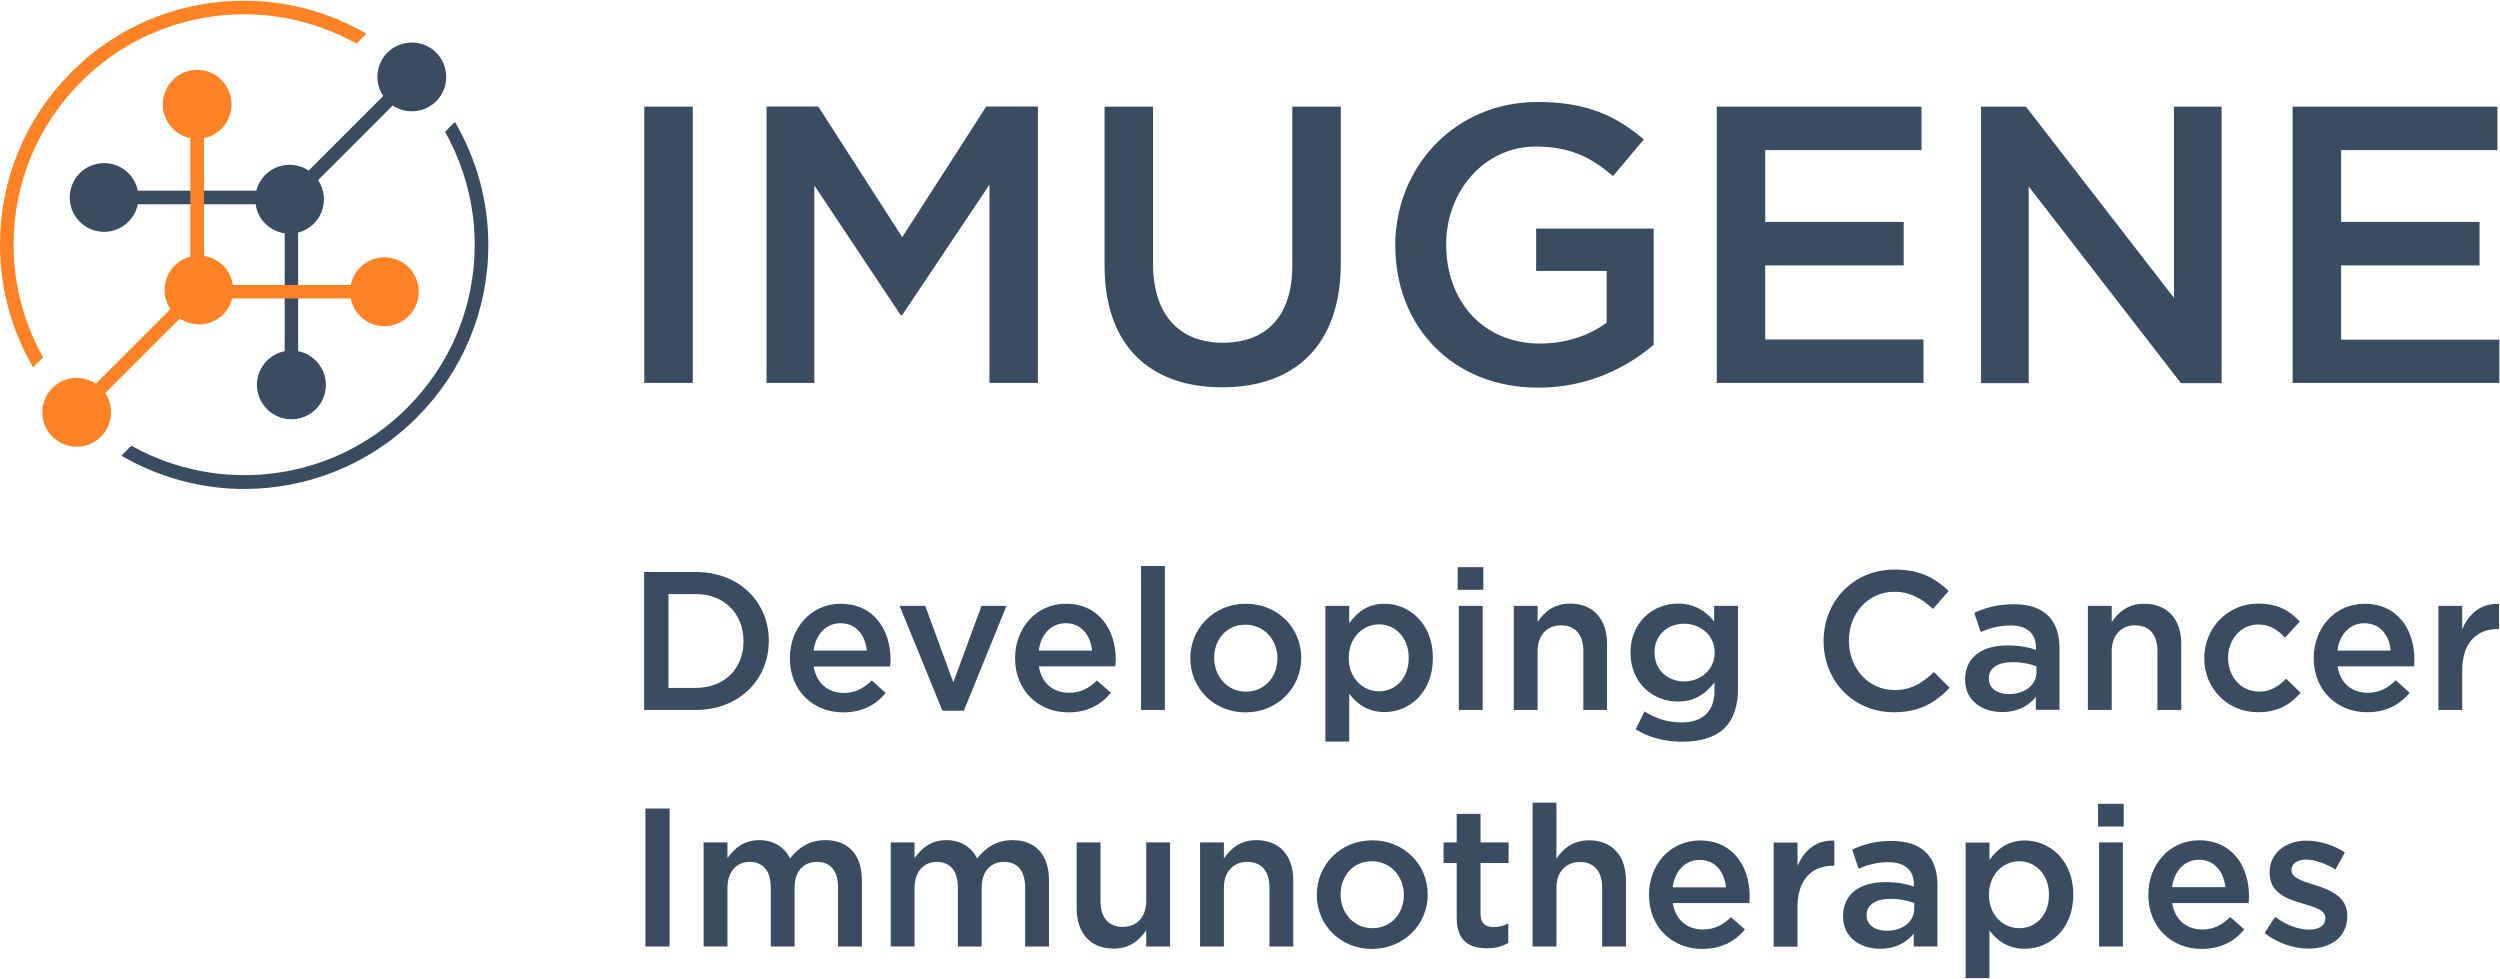 <svg version="1.2" xmlns="http://www.w3.org/2000/svg" viewBox="0 0 1542 604" width="1542" height="604">
	<title>IMU_Draft4_ESG+Report+2023-1-pdf</title>
	<defs>
		<clipPath clipPathUnits="userSpaceOnUse" id="cp1">
			<path d="m-636-662h6644v9410h-6644z"/>
		</clipPath>
	</defs>
	<style>
		.s0 { fill: #394c62 } 
		.s1 { fill: #ff8325 } 
	</style>
	<g id="Page 1" clip-path="url(#cp1)">
		<path id="Path 20" fill-rule="evenodd" class="s0" d="m1540.4 92.6h-96.4v44.3h85.4v26.8h-85.4v45.8h97.6v26.7h-127.5v-170.4h126.3zm-199.5-26.8h29.4v170.5h-25.1l-93.9-121.3v121.3h-29.4v-170.5h27.7l91.3 117.9zm-155.7 26.8h-96.4v44.3h85.4v26.8h-85.4v45.7h97.6v26.8h-127.5v-170.4h126.3zm-236.3 146.5c-53.2 0-88.3-37.9-88.3-87.8 0-48 36.5-88.4 87.8-88.4 29.7 0 48 8.2 65.5 23.1l-19 22.6c-13.1-11.2-26-18.2-47.7-18.2-31.4 0-55.2 27.2-55.2 60.4 0 35.3 23.1 61.1 57.9 61.1 16.1 0 30.7-5.1 41.1-12.9v-31.9h-43.5v-26.1h72.5v71.6c-16.8 14.4-40.9 26.5-71.1 26.5zm-121.9-76.7c0 50.9-28.7 76.5-73.2 76.5-44.3 0-72.5-25.6-72.5-75v-98.1h29.9v96.9c0 31.6 16.3 48.7 43.1 48.7 26.5 0 42.8-16.1 42.8-47.5v-98.1h29.9zm-270.5 31.9h-1l-53.2-79.9v121.8h-29.5v-170.5h31.9l51.8 80.6 51.8-80.6h31.9v170.5h-29.9v-122.3zm-129.2-128.5v170.4h-29.9v-170.4zm-30 287h31.8c26.7 0 45.1 18.4 45.1 42.3v0.2c0 24-18.4 42.6-45.1 42.6h-31.8zm31.8 71.5c17.8 0 29.5-12 29.5-28.7v-0.2c0-16.7-11.7-29-29.5-29h-16.8v57.9z"/>
		<path id="Path 21" fill-rule="evenodd" class="s0" d="m487.2 406.1v-0.3c0-18.3 13-33.4 31.3-33.4 20.4 0 30.8 16 30.8 34.5 0 1.4-0.2 2.7-0.3 4.2h-47.1c1.6 10.4 9 16.3 18.5 16.3 7.1 0 12.2-2.7 17.3-7.7l8.6 7.7c-6 7.3-14.4 12-26.2 12-18.6 0-32.9-13.5-32.9-33.3zm47.5-4.8c-1-9.4-6.6-16.9-16.3-16.9-9 0-15.3 7-16.6 16.9zm20.2-27.6h15.8l17.3 47.2 17.4-47.2h15.4l-26.3 64.7h-13.2zm71.2 32.4v-0.3c0-18.3 13-33.4 31.3-33.4 20.4 0 30.8 16 30.8 34.5 0 1.3-0.2 2.7-0.3 4.1h-47.1c1.6 10.5 9 16.3 18.4 16.3 7.2 0 12.3-2.6 17.4-7.6l8.6 7.6c-6 7.3-14.4 12.1-26.2 12.1-18.6 0-32.9-13.5-32.9-33.3zm47.5-4.8c-1-9.5-6.6-16.9-16.3-16.9-9 0-15.3 6.9-16.6 16.9zm44.9-52.2v88.8h-14.7v-88.8zm15.7 57.1v-0.3c0-18.3 14.5-33.5 34.2-33.5 19.7 0 34.2 14.9 34.2 33.3v0.2c0 18.3-14.6 33.5-34.4 33.5-19.6 0-34-15-34-33.2zm53.7 0v-0.3c0-11.3-8.2-20.6-19.7-20.6-11.8 0-19.3 9.2-19.3 20.4v0.2c0 11.2 8.1 20.7 19.5 20.7 11.9 0 19.5-9.4 19.5-20.4zm29.6-32.5h14.7v10.7c4.8-6.7 11.4-12 21.8-12 15.1 0 29.8 12 29.8 33.3v0.2c0 21.3-14.5 33.3-29.8 33.3-10.6 0-17.3-5.3-21.8-11.3v29.5h-14.7zm51.4 32.2v-0.3c0-12.4-8.4-20.5-18.3-20.5-10 0-18.7 8.3-18.7 20.5v0.3c0 12.4 8.7 20.5 18.7 20.5 10 0 18.3-7.9 18.3-20.5zm46-56.1v14h-15.8v-14zm-0.4 23.9v64.2h-14.7v-64.2zm19.2 0h14.7v9.9c4.1-6.1 10-11.3 20-11.3 14.5 0 22.8 9.7 22.8 24.7v40.9h-14.6v-36.5c0-10-5-15.7-13.8-15.7-8.5 0-14.4 5.9-14.4 15.9v36.3h-14.7zm75.2 76.2l5.4-11.1c6.8 4.3 14.1 6.8 22.9 6.8 13.1 0 20.3-6.8 20.3-19.7v-5c-5.4 7-12.1 11.8-22.6 11.8-15.1 0-29.2-11.2-29.2-30v-0.2c0-19 14.2-30.2 29.2-30.2 10.8 0 17.5 5 22.4 11v-9.6h14.7v51c0 10.8-2.8 18.8-8.1 24.2-5.8 5.8-14.8 8.6-26.4 8.6-10.5 0-20.4-2.6-28.6-7.6zm48.7-47.2v-0.2c0-10.6-8.6-17.8-18.9-17.8-10.2 0-18.2 7.1-18.2 17.6v0.3c0 10.6 8.2 17.7 18.2 17.7 10.3 0 18.9-7.3 18.9-17.6zm67.2-7.2v-0.2c0-24.2 18.1-44 43.8-44 15.7 0 25.2 5.4 33.3 13.2l-9.6 11.1c-6.8-6.3-14.1-10.6-23.8-10.6-16.3 0-28.1 13.4-28.1 30v0.3c0 16.6 11.8 30.3 28.1 30.3 10.5 0 17.1-4.3 24.4-11.1l9.6 9.7c-8.9 9.3-18.6 15.1-34.5 15.1-24.8 0-43.2-19.3-43.2-43.8zm130.9 42.3v-7.9c-4.3 5.3-11 9.3-20.8 9.3-12.1 0-22.8-6.9-22.8-19.8v-0.3c0-14.2 11.1-21 26-21 7.8 0 12.8 1.1 17.7 2.7v-1.3c0-8.8-5.5-13.7-15.7-13.7-7.2 0-12.6 1.6-18.4 4l-4-11.8c7-3.1 14-5.3 24.4-5.3 19 0 28.2 9.9 28.2 27.1v38zm0.4-26.8c-3.8-1.5-9-2.6-14.7-2.6-9.3 0-14.7 3.8-14.7 10v0.2c0 6.1 5.4 9.5 12.4 9.5 9.7 0 17-5.5 17-13.5zm31.7-37.3h14.7v10c4.1-6.1 10.1-11.3 20-11.3 14.5 0 22.9 9.7 22.9 24.7v40.8h-14.7v-36.5c0-10-5-15.7-13.8-15.7-8.5 0-14.4 6-14.4 16v36.2h-14.7zm71.8 32.5v-0.3c0-18.2 14.1-33.6 33.3-33.6 12.1 0 19.6 4.5 25.6 11.1l-9.1 9.9c-4.5-4.8-9.2-8.1-16.7-8.1-10.6 0-18.4 9.3-18.4 20.5v0.2c0 11.4 7.9 20.7 19.2 20.7 6.9 0 12-3.3 16.6-8l8.9 8.7c-6.3 7.1-13.7 12-26.3 12-19 0-33.1-14.9-33.1-33.1zm67.5-0.2v-0.2c0-18.4 13-33.4 31.4-33.4 20.4 0 30.7 16 30.7 34.5 0 1.3-0.1 2.7-0.2 4.1h-47.2c1.6 10.5 9 16.3 18.5 16.3 7.2 0 12.3-2.7 17.4-7.7l8.6 7.7c-6.1 7.3-14.5 12-26.3 12-18.5 0-32.9-13.5-32.9-33.3zm47.5-4.7c-0.9-9.5-6.5-16.9-16.3-16.9-8.9 0-15.3 6.9-16.6 16.9zm29.4-27.6h14.7v14.5c4-9.6 11.4-16.2 22.7-15.7v15.5h-0.8c-12.9 0-21.9 8.4-21.9 25.4v24.5h-14.7zm-1091 125v85.1h-14.9v-85.1zm21 20.9h14.7v9.7c4.1-5.7 9.7-11.1 19.6-11.1 9.2 0 15.6 4.5 19 11.3 5.3-6.8 12.1-11.3 21.8-11.3 14 0 22.5 8.9 22.5 24.6v41h-14.7v-36.5c0-10.2-4.8-15.7-13-15.7-8.1 0-13.8 5.6-13.8 15.9v36.3h-14.7v-36.6c0-10-4.8-15.6-13-15.6-8.1 0-13.7 6.1-13.7 16.1v36.1h-14.7zm115.4 0h14.7v9.7c4.1-5.7 9.7-11.1 19.6-11.1 9.2 0 15.6 4.5 19 11.3 5.3-6.8 12.1-11.3 21.8-11.3 14 0 22.5 8.9 22.5 24.6v41h-14.7v-36.5c0-10.2-4.8-15.7-13-15.7-8 0-13.8 5.6-13.8 15.9v36.3h-14.7v-36.6c0-10-4.8-15.6-13-15.6-8.1 0-13.7 6.1-13.7 16.1v36.1h-14.7zm114.7 40.8v-40.8h14.7v36.4c0 10 5 15.7 13.7 15.7 8.5 0 14.5-5.9 14.5-15.9v-36.2h14.7v64.2h-14.7v-10c-4.2 6.1-10.1 11.3-20.1 11.3-14.4 0-22.8-9.7-22.8-24.7zm76.1-40.8h14.7v9.9c4.1-6 10-11.3 20-11.3 14.5 0 22.8 9.8 22.8 24.7v40.9h-14.7v-36.5c0-10-4.9-15.7-13.7-15.7-8.5 0-14.4 6-14.4 15.9v36.3h-14.7z"/>
		<path id="Path 22" fill-rule="evenodd" class="s0" d="m812.2 552.1v-0.2c0-18.4 14.5-33.6 34.2-33.6 19.7 0 34.2 15 34.2 33.3v0.3c0 18.2-14.6 33.4-34.4 33.4-19.6 0-34-15-34-33.2zm53.7 0v-0.2c0-11.3-8.2-20.7-19.7-20.7-11.8 0-19.3 9.2-19.3 20.4v0.3c0 11.1 8.1 20.6 19.5 20.6 11.9 0 19.5-9.3 19.5-20.4zm32.6 14v-33.8h-8.1v-12.7h8.1v-17.6h14.7v17.6h17.3v12.7h-17.3v31.5c0 5.7 3 8 7.9 8 3.3 0 6.2-0.7 9.2-2.2v12c-3.7 2.1-7.8 3.3-13.3 3.3-10.8 0-18.5-4.7-18.5-18.8zm46.8-71h14.7v34.5c4.1-6.1 10.1-11.3 20.1-11.3 14.4 0 22.8 9.7 22.8 24.7v40.8h-14.7v-36.4c0-10-5-15.7-13.7-15.7-8.5 0-14.5 5.9-14.5 15.9v36.2h-14.7zm71.8 56.9v-0.2c0-18.4 13-33.4 31.4-33.4 20.4 0 30.7 16 30.7 34.5 0 1.3-0.1 2.7-0.2 4.1h-47.2c1.6 10.5 9 16.3 18.5 16.3 7.2 0 12.2-2.7 17.4-7.6l8.6 7.6c-6.1 7.3-14.5 12-26.3 12-18.6 0-32.9-13.5-32.9-33.3zm47.5-4.7c-1-9.5-6.5-16.9-16.3-16.9-9 0-15.3 6.9-16.6 16.9zm29.4-27.6h14.7v14.5c4-9.6 11.4-16.2 22.7-15.7v15.5h-0.9c-12.8 0-21.8 8.4-21.8 25.4v24.5h-14.7z"/>
		<path id="Path 23" fill-rule="evenodd" class="s0" d="m1180.4 583.8v-7.9c-4.4 5.3-11.1 9.3-20.8 9.3-12.1 0-22.8-7-22.8-19.8v-0.3c0-14.2 11-21 26-21 7.8 0 12.7 1.1 17.7 2.7v-1.3c0-8.8-5.6-13.7-15.8-13.7-7.2 0-12.5 1.6-18.3 4l-4-11.8c7-3.1 13.9-5.3 24.4-5.3 18.9 0 28.2 9.9 28.2 27.1v38zm0.3-26.8c-3.7-1.5-9-2.6-14.7-2.6-9.2 0-14.7 3.8-14.7 10v0.2c0 6.1 5.5 9.5 12.4 9.5 9.7 0 17-5.5 17-13.5zm31.7-37.3h14.7v10.7c4.8-6.7 11.5-12 21.8-12 15.2 0 29.9 12 29.9 33.3v0.2c0 21.3-14.6 33.3-29.9 33.3-10.6 0-17.3-5.3-21.8-11.3v29.4h-14.7zm51.4 32.3v-0.3c0-12.4-8.4-20.5-18.3-20.5-10 0-18.7 8.2-18.7 20.5v0.3c0 12.4 8.7 20.5 18.7 20.5 10.1 0 18.3-7.9 18.3-20.5z"/>
		<path id="Path 24" fill-rule="evenodd" class="s0" d="m1309.9 495.8v14h-15.8v-14zm-0.5 23.8v64.2h-14.7v-64.2zm15.7 32.4v-0.3c0-18.3 13-33.4 31.3-33.4 20.5 0 30.8 16 30.8 34.5 0 1.4-0.1 2.7-0.3 4.2h-47.1c1.6 10.4 9 16.3 18.5 16.3 7.1 0 12.2-2.7 17.3-7.7l8.7 7.7c-6.1 7.3-14.5 12-26.3 12-18.6 0-32.9-13.5-32.9-33.3zm47.5-4.8c-1-9.4-6.6-16.9-16.3-16.9-9 0-15.3 7-16.6 16.9zm24.2 28.3l6.5-10c6.9 5.2 14.5 7.9 21 7.9 6.3 0 10-2.7 10-6.9v-0.3c0-5-6.8-6.7-14.3-9-9.5-2.7-20.1-6.6-20.1-18.8v-0.3c0-12.1 10.1-19.6 22.8-19.6 8.1 0 16.8 2.8 23.6 7.3l-5.8 10.5c-6.2-3.8-12.8-6.1-18.1-6.1-5.7 0-9 2.7-9 6.5v0.2c0 4.6 6.9 6.6 14.4 9 9.4 2.9 20 7.2 20 18.7v0.3c0 13.5-10.5 20.2-23.8 20.2-9.2 0-19.2-3.3-27.2-9.6zm-1116.2-500.3c13.3 22.8 20.6 48.7 20.6 75.8 0 40.2-15.7 78.1-44.1 106.5-29.4 29.4-67.9 44.1-106.5 44.1-26.2 0-52.4-7-75.7-20.5l6.1-6.2c54.2 30.4 124.1 22.7 170.1-23.3 26.9-26.9 41.7-62.6 41.7-100.6 0-24.9-6.5-48.6-18.3-69.7zm-11.6-12.7c-7.3 7.2-18.5 8.1-26.8 2.6l-46 46c5.5 8.3 4.7 19.5-2.6 26.8-8.3 8.3-21.7 8.3-30 0-3.4-3.3-5.3-7.6-5.9-11.9h-72.7c-2 9.7-10.5 17-20.8 17-11.7 0-21.2-9.5-21.2-21.2 0-11.7 9.5-21.2 21.2-21.2 10.3 0 18.8 7.3 20.8 17h73.1c0.9-3.5 2.7-6.9 5.5-9.7 7.3-7.3 18.5-8.2 26.8-2.7l46-46c-5.6-8.2-4.7-19.5 2.6-26.8 8.3-8.2 21.7-8.2 30 0 8.3 8.3 8.3 21.8 0 30.1z"/>
		<path id="Path 25" class="s0" d="m183.9 216.6v-96.6h-2.4l-5.9 5.9v90.7c-9.7 1.9-17.1 10.5-17.1 20.8 0 11.7 9.5 21.2 21.3 21.2 11.7 0 21.2-9.5 21.2-21.2 0-10.3-7.4-18.9-17.1-20.8z"/>
		<path id="Path 26" class="s1" d="m26.6 220.4c-11.8-21-18.2-44.7-18.2-69.4 0-38 14.8-73.8 41.7-100.6 45.9-46 115.7-53.8 169.8-23.5l6.2-6.1c-57.6-33.5-132.7-25.7-182 23.6-28.4 28.5-44.1 66.3-44.1 106.6 0 27 7.2 52.8 20.4 75.6z"/>
		<path id="Path 27" class="s1" d="m142.8 64.4c0-11.8-9.5-21.3-21.2-21.3-11.7 0-21.2 9.5-21.2 21.3 0 10.3 7.3 18.8 17 20.8v96.5h8.4v-96.5c9.7-2 17-10.5 17-20.8zm94.3 94.3c-10.3 0-18.8 7.4-20.8 17.1h-72.7c-0.6-4.4-2.5-8.6-5.9-12-8.3-8.2-21.7-8.2-30 0-7.3 7.3-8.1 18.6-2.6 26.8l-46 46.1c-8.3-5.5-19.5-4.7-26.8 2.6-8.3 8.3-8.3 21.7 0 30 8.3 8.3 21.7 8.3 30 0 7.3-7.3 8.2-18.5 2.6-26.8l46-46c8.3 5.5 19.5 4.7 26.8-2.6 2.8-2.8 4.6-6.2 5.5-9.8h73.1c2 9.7 10.5 17.1 20.8 17.1 11.7 0 21.2-9.5 21.2-21.2 0-11.8-9.5-21.3-21.2-21.3z"/>
	</g>
</svg>